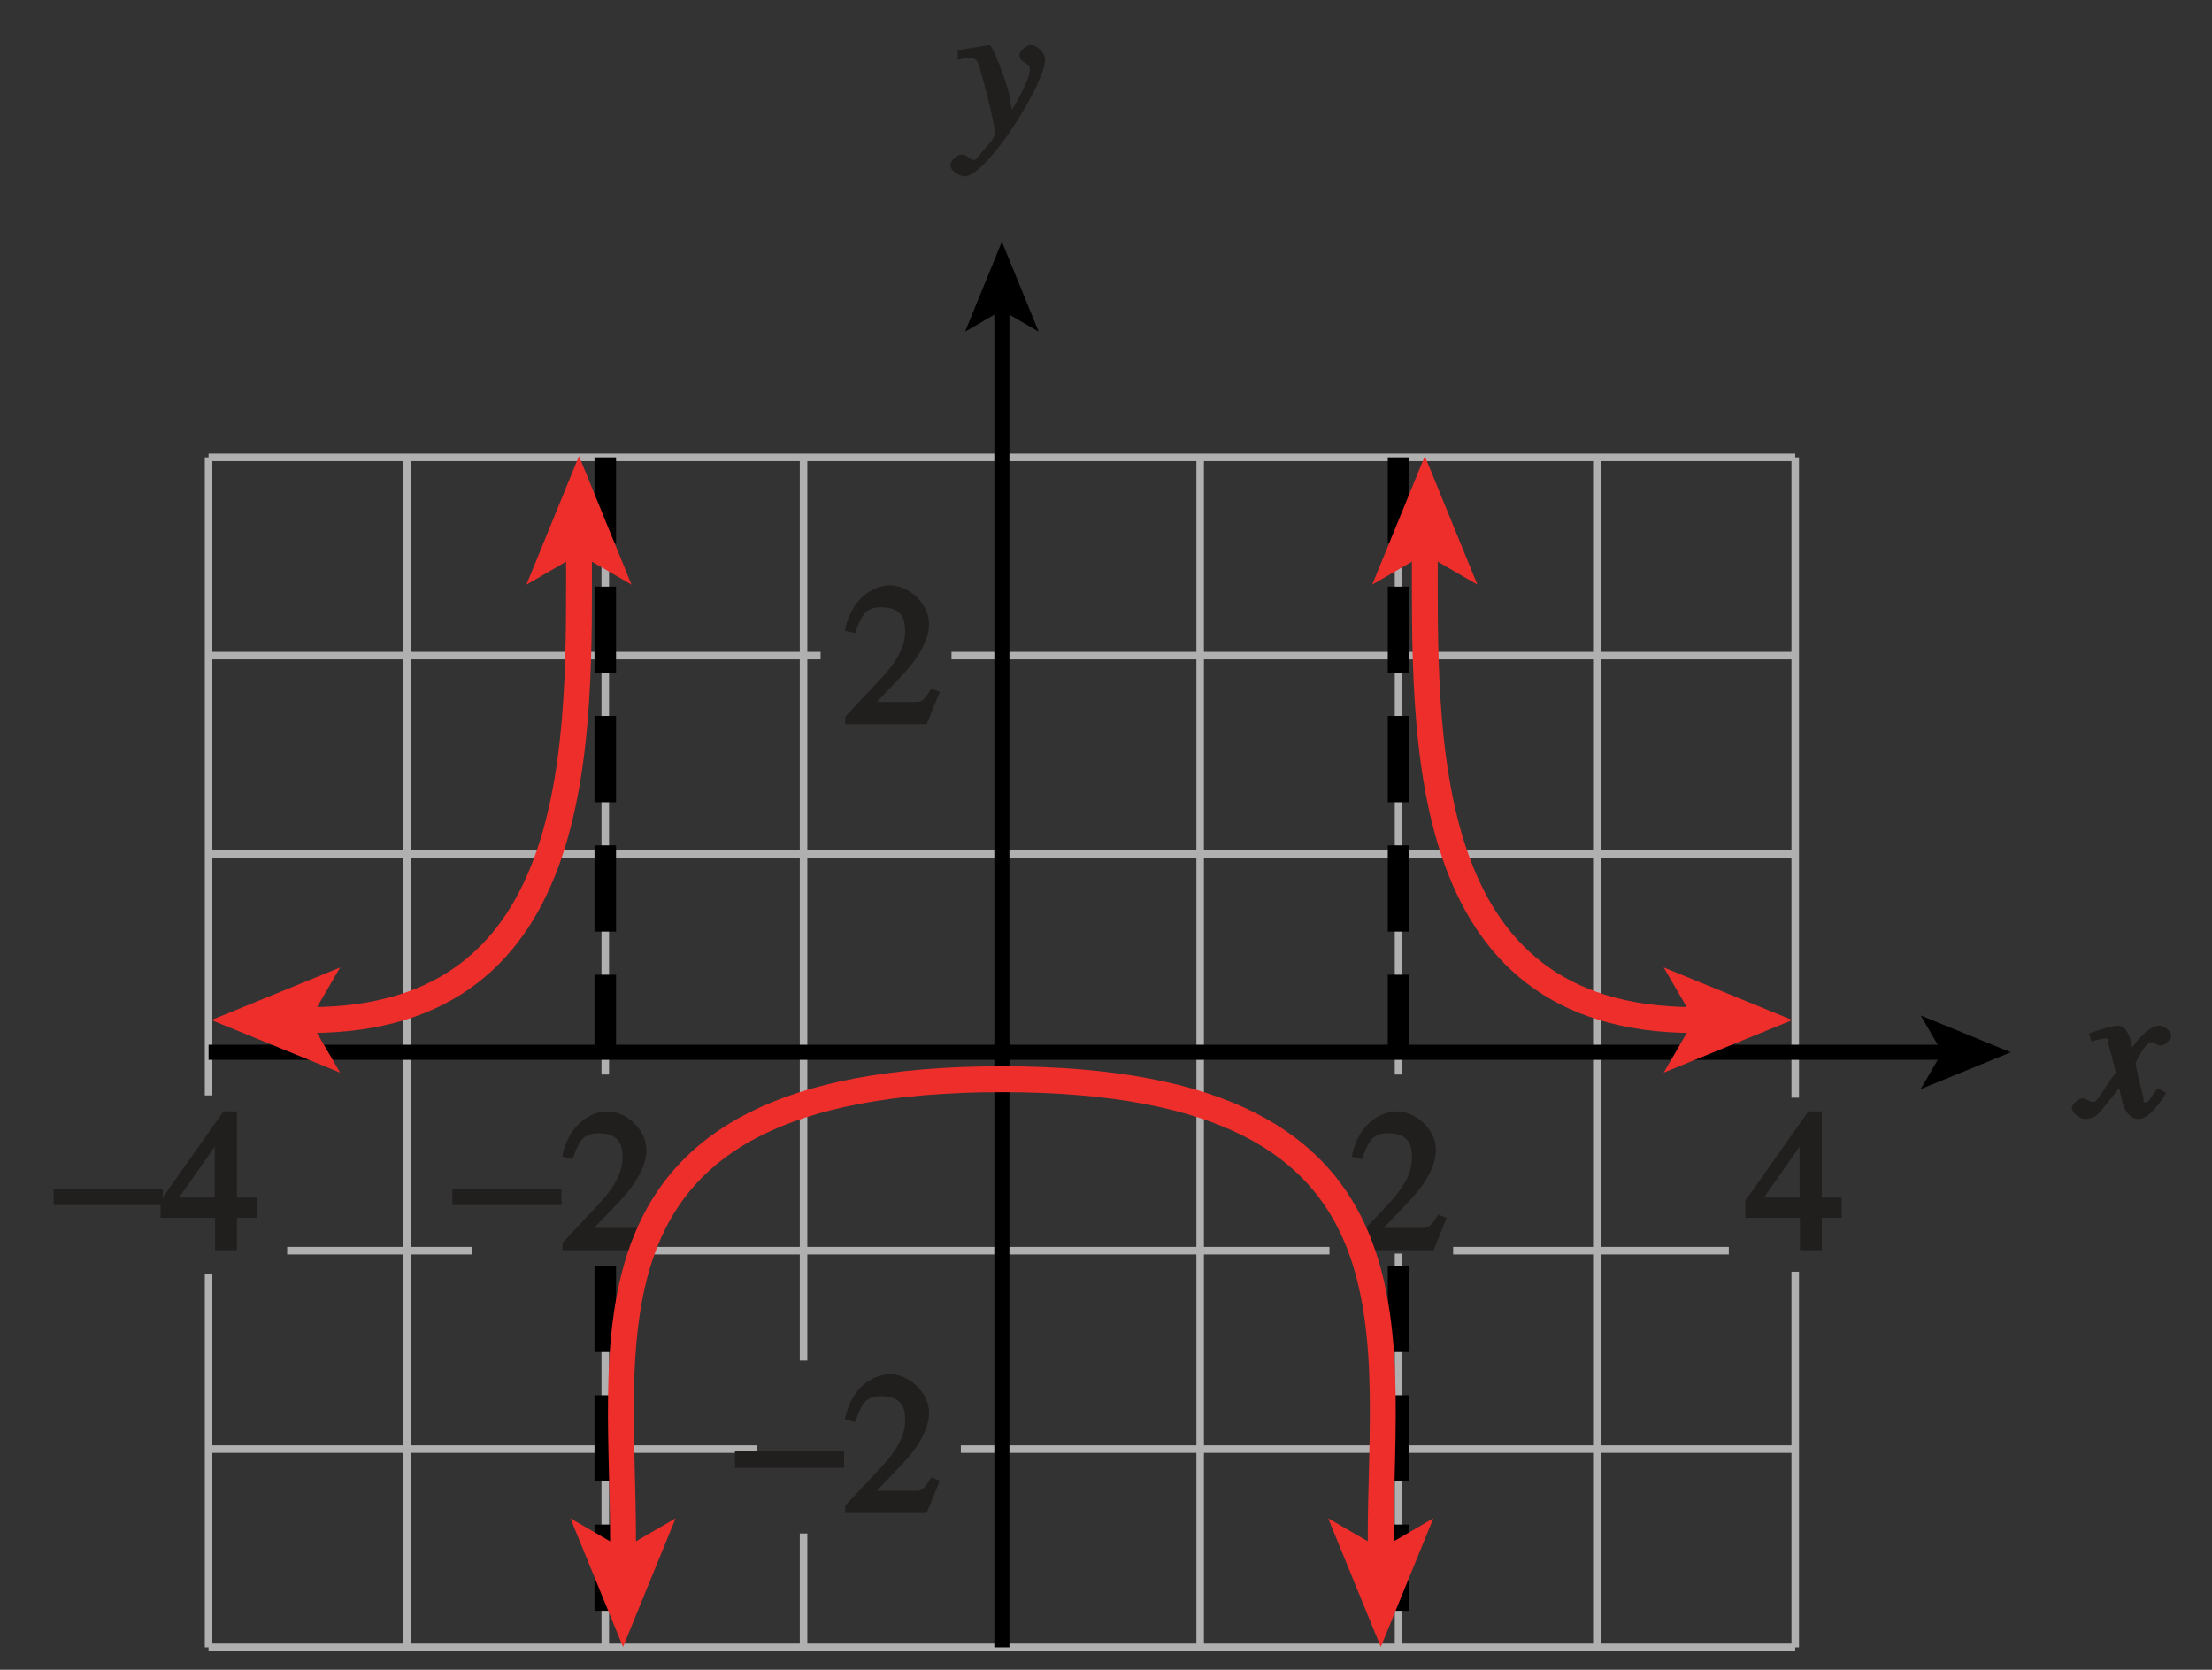 <?xml version="1.0" encoding="UTF-8" standalone="no"?>
<svg
   xmlns:dc="http://purl.org/dc/elements/1.1/"
   xmlns:cc="http://creativecommons.org/ns#"
   xmlns:rdf="http://www.w3.org/1999/02/22-rdf-syntax-ns#"
   xmlns:svg="http://www.w3.org/2000/svg"
   xmlns="http://www.w3.org/2000/svg"
   xmlns:xlink="http://www.w3.org/1999/xlink"
   xmlns:sodipodi="http://sodipodi.sourceforge.net/DTD/sodipodi-0.dtd"
   xmlns:inkscape="http://www.inkscape.org/namespaces/inkscape"
   width="102.614pt"
   height="77.443pt"
   viewBox="0 0 102.614 77.443"
   version="1.1"
   id="svg2"
   inkscape:version="0.91 r13725"
   sodipodi:docname="fig-in-ex-ans-7-4-5.svg">
  <rect x="0" y="0" width="102.614" height="77.443" fill="#333333" stroke="none"/>
  <sodipodi:namedview
     pagecolor="#ffffff"
     bordercolor="#666666"
     borderopacity="1"
     objecttolerance="10"
     gridtolerance="10"
     guidetolerance="10"
     inkscape:pageopacity="0"
     inkscape:pageshadow="2"
     inkscape:window-width="640"
     inkscape:window-height="480"
     id="namedview149"
     showgrid="false"
     inkscape:zoom="2.559831"
     inkscape:cx="64.133873"
     inkscape:cy="48.401623"
     inkscape:window-x="0"
     inkscape:window-y="0"
     inkscape:window-maximized="0"
     inkscape:current-layer="svg2" />
  <defs
     id="defs4">
    <g
       id="g6">
      <symbol
         overflow="visible"
         id="glyph0-0">
        <path
           style="stroke:none;"
           d=""
           id="path9" />
      </symbol>
      <symbol
         overflow="visible"
         id="glyph0-1">
        <path
           style="stroke:none;"
           d="M 0.094 -2.094 L 4.984 -2.094 L 4.984 -2.859 L -0.078 -2.859 L -0.078 -2.094 Z M 0.094 -2.094 "
           id="path12" />
      </symbol>
      <symbol
         overflow="visible"
         id="glyph1-0">
        <path
           style="stroke:none;"
           d=""
           id="path15" />
      </symbol>
      <symbol
         overflow="visible"
         id="glyph1-1">
        <path
           style="stroke:none;"
           d="M 4.281 -1.578 L 4.094 -1.656 C 3.688 -1.016 3.641 -1.031 3.297 -1.031 L 1.562 -1.031 L 2.781 -2.312 C 3.172 -2.734 3.984 -3.688 3.984 -4.641 C 3.984 -5.641 3 -6.438 2.188 -6.438 C 1.391 -6.438 0.375 -5.828 0.078 -4.344 L 0.547 -4.219 C 0.828 -4.906 0.938 -5.422 1.75 -5.422 C 2.812 -5.422 2.875 -4.766 2.875 -4.297 C 2.875 -3.625 2.531 -2.938 1.75 -2.109 L 0.094 -0.344 L 0.094 0 L 3.875 0 L 4.484 -1.5 Z M 4.281 -1.578 "
           id="path18" />
      </symbol>
      <symbol
         overflow="visible"
         id="glyph1-2">
        <path
           style="stroke:none;"
           d="M 4.25 -2.438 L 3.484 -2.438 L 3.484 -6.438 L 2.859 -6.438 L -0.062 -2.297 L -0.062 -1.5 L 2.469 -1.5 L 2.469 0 L 3.484 0 L 3.484 -1.5 L 4.406 -1.5 L 4.406 -2.438 Z M 2.625 -2.438 L 0.797 -2.438 L 2.688 -5.141 L 2.453 -5.141 L 2.453 -2.438 Z M 2.625 -2.438 "
           id="path21" />
      </symbol>
      <symbol
         overflow="visible"
         id="glyph2-0">
        <path
           style="stroke:none;"
           d=""
           id="path24" />
      </symbol>
      <symbol
         overflow="visible"
         id="glyph2-1">
        <path
           style="stroke:none;"
           d="M 3.484 -1.234 C 3.25 -0.969 3.188 -0.672 3 -0.672 C 2.828 -0.672 2.938 -0.75 2.891 -0.906 C 2.844 -1.125 2.531 -2.344 2.531 -2.516 L 2.484 -2.406 C 2.484 -2.406 2.984 -3.469 3.234 -3.469 C 3.438 -3.469 3.5 -3.312 3.719 -3.312 C 3.938 -3.312 4.188 -3.625 4.188 -3.781 C 4.188 -4 3.828 -4.234 3.656 -4.234 C 3.188 -4.234 2.641 -3.656 2.172 -2.922 L 2.469 -2.812 L 2.359 -3.312 C 2.203 -4.109 1.906 -4.234 1.703 -4.234 C 1.406 -4.234 0.812 -4.016 0.375 -3.875 L 0.484 -3.5 C 0.906 -3.609 1.031 -3.641 1.109 -3.641 C 1.344 -3.641 1.203 -3.641 1.281 -3.359 C 1.297 -3.328 1.609 -2.125 1.609 -2.062 C 0.844 -0.969 0.734 -0.688 0.578 -0.688 C 0.422 -0.688 0.266 -0.859 0.062 -0.859 C -0.141 -0.859 -0.422 -0.562 -0.422 -0.422 C -0.422 -0.203 -0.094 0.094 0.203 0.094 C 0.484 0.094 0.703 -0.031 0.859 -0.203 C 1.156 -0.547 1.531 -1.031 1.766 -1.344 L 1.938 -0.641 C 2.062 -0.156 2.375 0.094 2.641 0.094 C 2.844 0.094 3.219 0.062 3.953 -1.109 L 3.578 -1.328 Z M 3.484 -1.234 "
           id="path27" />
      </symbol>
      <symbol
         overflow="visible"
         id="glyph2-2">
        <path
           style="stroke:none;"
           d="M 0.141 -3.594 C 0.25 -3.625 0.312 -3.641 0.438 -3.641 C 0.953 -3.641 0.891 -3.391 1.141 -2.562 C 1.281 -2.078 1.672 -0.5 1.672 -0.156 C 1.672 0.078 1.344 0.422 1.109 0.688 C 0.812 1.047 0.812 1.094 0.672 1.094 C 0.516 1.094 0.391 0.844 0.125 0.844 C -0.062 0.844 -0.391 1.125 -0.391 1.312 C -0.391 1.688 0.172 1.859 0.25 1.859 C 1.312 1.859 4 -2.469 4 -3.547 C 4 -3.875 3.656 -4.234 3.328 -4.234 C 3.094 -4.234 2.812 -3.922 2.812 -3.781 C 2.812 -3.375 3.297 -3.469 3.297 -3.109 C 3.297 -2.625 2.641 -1.516 2.25 -0.875 L 2.547 -0.781 L 2.359 -1.828 C 2.25 -2.5 1.547 -4.25 1.438 -4.234 C 1.266 -4.234 0.562 -4.094 -0.047 -4 L -0.047 -3.562 Z M 0.141 -3.594 "
           id="path30" />
      </symbol>
    </g>
    <linearGradient
       id="linear0"
       gradientUnits="userSpaceOnUse"
       x1="177.417"
       y1="128"
       x2="249.982"
       y2="128"
       gradientTransform="matrix(1.414,0,0,1.609,-250.886,-211.186)">
      <stop
         offset="0"
         style="stop-color:rgb(84.628%,93.205%,96.527%);stop-opacity:1;"
         id="stop33" />
      <stop
         offset="0.125"
         style="stop-color:rgb(84.933%,93.41%,96.692%);stop-opacity:1;"
         id="stop35" />
      <stop
         offset="0.25"
         style="stop-color:rgb(85.548%,93.82%,97.018%);stop-opacity:1;"
         id="stop37" />
      <stop
         offset="0.375"
         style="stop-color:rgb(86.162%,94.232%,97.346%);stop-opacity:1;"
         id="stop39" />
      <stop
         offset="0.5"
         style="stop-color:rgb(86.78%,94.646%,97.676%);stop-opacity:1;"
         id="stop41" />
      <stop
         offset="0.625"
         style="stop-color:rgb(87.399%,95.058%,98.004%);stop-opacity:1;"
         id="stop43" />
      <stop
         offset="0.75"
         style="stop-color:rgb(88.02%,95.471%,98.332%);stop-opacity:1;"
         id="stop45" />
      <stop
         offset="0.875"
         style="stop-color:rgb(88.644%,95.886%,98.66%);stop-opacity:1;"
         id="stop47" />
      <stop
         offset="1"
         style="stop-color:rgb(89.27%,96.3%,98.99%);stop-opacity:1;"
         id="stop49" />
    </linearGradient>
    <clipPath
       id="clip1">
      <path
         d="M 2.016 55 L 8 55 L 8 56 L 2.016 56 Z M 2.016 55 "
         id="path52" />
    </clipPath>
    <clipPath
       id="clip2">
      <path
         d="M 39 43 L 71 43 L 71 77.363 L 39 77.363 Z M 39 43 "
         id="path55" />
    </clipPath>
    <clipPath
       id="clip3">
      <path
         d="M 22 43 L 54 43 L 54 77.363 L 22 77.363 Z M 22 43 "
         id="path58" />
    </clipPath>
  </defs>
  <path
     inkscape:connector-curvature="0"
     id="path63"
     d="m 9.676,59.066 0,17.34 m 0,-55.199 0,29.598 m 9.199,-29.598 0,55.199 m 9.203,-17.133 0,17.133 m 0,-55.199 0,28.629 m 9.199,21.285 0,5.285 m 0,-55.199 0,41.895 m 9.199,-41.895 0,55.199 m 9.199,-55.199 0,55.199 m 9.203,-18.266 0,18.266 m 0,-55.199 0,28.629 m 9.199,-28.629 0,55.199 m 9.203,-17.426 0,17.426 m 0,-55.199 0,29.703 m -73.605,25.496 73.605,0 m -38.707,-9.199 38.707,0 m -73.605,0 25.43,0 m 32.305,-9.203 12.789,0 m -50.406,0 31.879,0 m -48.352,0 8.574,0 m -12.219,-9.199 73.605,0 m -73.605,-9.199 73.605,0 m -39.141,-9.199 39.141,0 m -73.605,0 28.391,0 m -28.391,-9.199 73.605,0"
     style="fill:none;stroke:#b0b0b0;stroke-width:0.35;stroke-linecap:butt;stroke-linejoin:miter;stroke-miterlimit:4;stroke-opacity:1" />
  <path
     inkscape:connector-curvature="0"
     id="path65"
     d="m 46.477,14.172 0,62.234"
     style="fill:none;stroke:#000000;stroke-width:0.7;stroke-linecap:butt;stroke-linejoin:miter;stroke-miterlimit:4;stroke-opacity:1" />
  <path
     inkscape:connector-curvature="0"
     id="path67"
     d="m 46.477,11.207 1.707,4.176 -1.707,-0.992 -1.707,0.992 1.707,-4.176"
     style="fill:#000000;fill-opacity:1;fill-rule:nonzero;stroke:none" />
  <g
     id="g69"
     style="fill:#211e1e;fill-opacity:1">
    <use
       height="100%"
       width="100%"
       id="use71"
       y="70.172"
       x="34.173"
       xlink:href="#glyph0-1" />
  </g>
  <g
     id="g73"
     style="fill:#211e1e;fill-opacity:1">
    <use
       height="100%"
       width="100%"
       id="use75"
       y="70.172"
       x="39.114"
       xlink:href="#glyph1-1" />
  </g>
  <g
     id="g77"
     style="fill:#211e1e;fill-opacity:1">
    <use
       height="100%"
       width="100%"
       id="use79"
       y="33.587"
       x="39.114"
       xlink:href="#glyph1-1" />
  </g>
  <path
     inkscape:connector-curvature="0"
     id="path81"
     d="m 9.676,48.805 80.637,0"
     style="fill:none;stroke:#000000;stroke-width:0.7;stroke-linecap:butt;stroke-linejoin:miter;stroke-miterlimit:4;stroke-opacity:1" />
  <path
     inkscape:connector-curvature="0"
     id="path83"
     d="m 93.281,48.805 -4.18,1.707 0.992,-1.707 -0.992,-1.707 4.18,1.707"
     style="fill:#000000;fill-opacity:1;fill-rule:nonzero;stroke:none" />
  <g
     style="clip-rule:nonzero"
     id="g85"
     clip-path="url(#clip1)">
    <g
       id="g87"
       style="fill:#211e1e;fill-opacity:1">
      <use
         height="100%"
         width="100%"
         id="use89"
         y="57.982"
         x="2.568"
         xlink:href="#glyph0-1" />
    </g>
  </g>
  <g
     id="g91"
     style="fill:#211e1e;fill-opacity:1">
    <use
       height="100%"
       width="100%"
       id="use93"
       y="57.982"
       x="7.509"
       xlink:href="#glyph1-2" />
    <use
       height="100%"
       width="100%"
       id="use95"
       y="57.982"
       x="81.03"
       xlink:href="#glyph1-2" />
  </g>
  <g
     id="g97"
     style="fill:#211e1e;fill-opacity:1">
    <use
       height="100%"
       width="100%"
       id="use99"
       y="51.803"
       x="96.534"
       xlink:href="#glyph2-1" />
  </g>
  <g
     id="g101"
     style="fill:#211e1e;fill-opacity:1">
    <use
       height="100%"
       width="100%"
       id="use103"
       y="6.325"
       x="44.479"
       xlink:href="#glyph2-2" />
  </g>
  <path
     inkscape:connector-curvature="0"
     id="path105"
     d="m 28.078,58.707 0,17.699 m 0,-55.199 0,27.598 m 36.801,9.902 0,17.699 m 0,-55.199 0,27.598"
     style="fill:none;stroke:#000000;stroke-width:1;stroke-linecap:butt;stroke-linejoin:miter;stroke-miterlimit:4;stroke-dasharray:4, 2;stroke-opacity:1" />
  <path
     inkscape:connector-curvature="0"
     id="path107"
     d="m 26.859,25.383 c 0,8.789 0.457,21.926 -12.5,21.926"
     style="fill:none;stroke:#ee2e2b;stroke-width:1.2;stroke-linecap:butt;stroke-linejoin:miter;stroke-miterlimit:4;stroke-opacity:1" />
  <path
     inkscape:connector-curvature="0"
     id="path109"
     d="m 9.805,47.309 5.973,2.438 -1.418,-2.438 1.418,-2.438 -5.973,2.438"
     style="fill:#ee2e2b;fill-opacity:1;fill-rule:nonzero;stroke:none" />
  <path
     inkscape:connector-curvature="0"
     id="path111"
     d="m 26.859,21.148 -2.438,5.969 2.438,-1.414 2.438,1.414 -2.438,-5.969"
     style="fill:#ee2e2b;fill-opacity:1;fill-rule:nonzero;stroke:none" />
  <g
     id="g113"
     style="fill:#211e1e;fill-opacity:1">
    <use
       height="100%"
       width="100%"
       id="use115"
       y="57.982"
       x="21.061"
       xlink:href="#glyph0-1" />
  </g>
  <g
     id="g117"
     style="fill:#211e1e;fill-opacity:1">
    <use
       height="100%"
       width="100%"
       id="use119"
       y="57.982"
       x="26.002"
       xlink:href="#glyph1-1" />
    <use
       height="100%"
       width="100%"
       id="use121"
       y="57.982"
       x="62.628"
       xlink:href="#glyph1-1" />
  </g>
  <path
     inkscape:connector-curvature="0"
     id="path123"
     d="m 66.098,25.383 c 0,8.789 -0.457,21.926 12.5,21.926"
     style="fill:none;stroke:#ee2e2b;stroke-width:1.2;stroke-linecap:butt;stroke-linejoin:miter;stroke-miterlimit:4;stroke-opacity:1" />
  <path
     inkscape:connector-curvature="0"
     id="path125"
     d="m 83.148,47.309 -5.969,2.438 1.418,-2.438 -1.418,-2.438 5.969,2.438"
     style="fill:#ee2e2b;fill-opacity:1;fill-rule:nonzero;stroke:none" />
  <path
     inkscape:connector-curvature="0"
     id="path127"
     d="m 66.098,21.148 2.438,5.969 -2.438,-1.414 -2.441,1.414 2.441,-5.969"
     style="fill:#ee2e2b;fill-opacity:1;fill-rule:nonzero;stroke:none" />
  <g
     style="clip-rule:nonzero"
     id="g129"
     clip-path="url(#clip2)">
    <path
       inkscape:connector-curvature="0"
       id="path131"
       transform="matrix(1,0,0,-1,-509.386,517.814)"
       d="m 555.862,467.76 c 20.742,0 17.383,-12.379 17.582,-22.328"
       style="fill:none;stroke:#ee2e2b;stroke-width:1.2;stroke-linecap:butt;stroke-linejoin:miter;stroke-miterlimit:4;stroke-opacity:1" />
  </g>
  <path
     inkscape:connector-curvature="0"
     id="path133"
     d="m 64.055,76.387 2.438,-5.969 -2.438,1.414 -2.441,-1.414 2.441,5.969"
     style="fill:#ee2e2b;fill-opacity:1;fill-rule:nonzero;stroke:none" />
  <g
     style="clip-rule:nonzero"
     id="g135"
     clip-path="url(#clip3)">
    <path
       inkscape:connector-curvature="0"
       id="path137"
       transform="matrix(1,0,0,-1,-509.386,517.814)"
       d="m 555.862,467.76 c -20.742,0 -17.383,-12.379 -17.582,-22.328"
       style="fill:none;stroke:#ee2e2b;stroke-width:1.2;stroke-linecap:butt;stroke-linejoin:miter;stroke-miterlimit:4;stroke-opacity:1" />
  </g>
  <path
     inkscape:connector-curvature="0"
     id="path139"
     d="m 28.902,76.387 -2.441,-5.969 2.441,1.414 2.438,-1.414 -2.438,5.969"
     style="fill:#ee2e2b;fill-opacity:1;fill-rule:nonzero;stroke:none" />
  <path
     inkscape:connector-curvature="0"
     id="path141"
     d="m -467.387,-286.188 0,24 m -42,18 24,0 m 630,-42 0,24 m 42,18 -24,0 m -630,762 0,-24 m -42,-18 24,0 m 630,42 0,-24 m 42,-18 -24,0"
     style="fill:none;stroke:#ffffff;stroke-width:0.5;stroke-linecap:butt;stroke-linejoin:miter;stroke-miterlimit:10;stroke-opacity:1" />
  <path
     inkscape:connector-curvature="0"
     id="path143"
     d="m -467.387,-286.188 0,24 m -42,18 24,0 m 630,-42 0,24 m 42,18 -24,0 m -630,762 0,-24 m -42,-18 24,0 m 630,42 0,-24 m 42,-18 -24,0"
     style="fill:none;stroke:#000000;stroke-width:0.25;stroke-linecap:butt;stroke-linejoin:miter;stroke-miterlimit:10;stroke-opacity:1" />
  <path
     inkscape:connector-curvature="0"
     id="path145"
     d="m -185.387,-274.188 48,0 m -48,780 48,0 m -360,-414 0,48 m 672,-48 0,48 m -336,-426 0,24 m 0,756 0,24 m -348,-402 24,0 m 648,0 24,0 m -348,-390 6,0 c 0,3.312 -2.688,6 -6,6 -3.312,0 -6,-2.688 -6,-6 0,-3.309 2.688,-6 6,-6 3.312,0 6,2.691 6,6 m -6,780 6,0 c 0,3.312 -2.688,6 -6,6 -3.312,0 -6,-2.688 -6,-6 0,-3.309 2.688,-6 6,-6 3.312,0 6,2.691 6,6 m -342,-390 6,0 c 0,3.312 -2.688,6 -6,6 -3.312,0 -6,-2.688 -6,-6 0,-3.309 2.688,-6 6,-6 3.312,0 6,2.691 6,6 m 666,0 6,0 c 0,3.312 -2.688,6 -6,6 -3.312,0 -6,-2.688 -6,-6 0,-3.309 2.688,-6 6,-6 3.312,0 6,2.691 6,6"
     style="fill:none;stroke:#ffffff;stroke-width:0.5;stroke-linecap:butt;stroke-linejoin:miter;stroke-miterlimit:10;stroke-opacity:1" />
  <path
     inkscape:connector-curvature="0"
     id="path147"
     d="m -185.387,-274.188 48,0 m -48,780 48,0 m -360,-414 0,48 m 672,-48 0,48 m -336,-426 0,24 m 0,756 0,24 m -348,-402 24,0 m 648,0 24,0 m -348,-390 6,0 c 0,3.312 -2.688,6 -6,6 -3.312,0 -6,-2.688 -6,-6 0,-3.309 2.688,-6 6,-6 3.312,0 6,2.691 6,6 m -6,780 6,0 c 0,3.312 -2.688,6 -6,6 -3.312,0 -6,-2.688 -6,-6 0,-3.309 2.688,-6 6,-6 3.312,0 6,2.691 6,6 m -342,-390 6,0 c 0,3.312 -2.688,6 -6,6 -3.312,0 -6,-2.688 -6,-6 0,-3.309 2.688,-6 6,-6 3.312,0 6,2.691 6,6 m 666,0 6,0 c 0,3.312 -2.688,6 -6,6 -3.312,0 -6,-2.688 -6,-6 0,-3.309 2.688,-6 6,-6 3.312,0 6,2.691 6,6"
     style="fill:none;stroke:#000000;stroke-width:0.25;stroke-linecap:butt;stroke-linejoin:miter;stroke-miterlimit:10;stroke-opacity:1" />
</svg>
